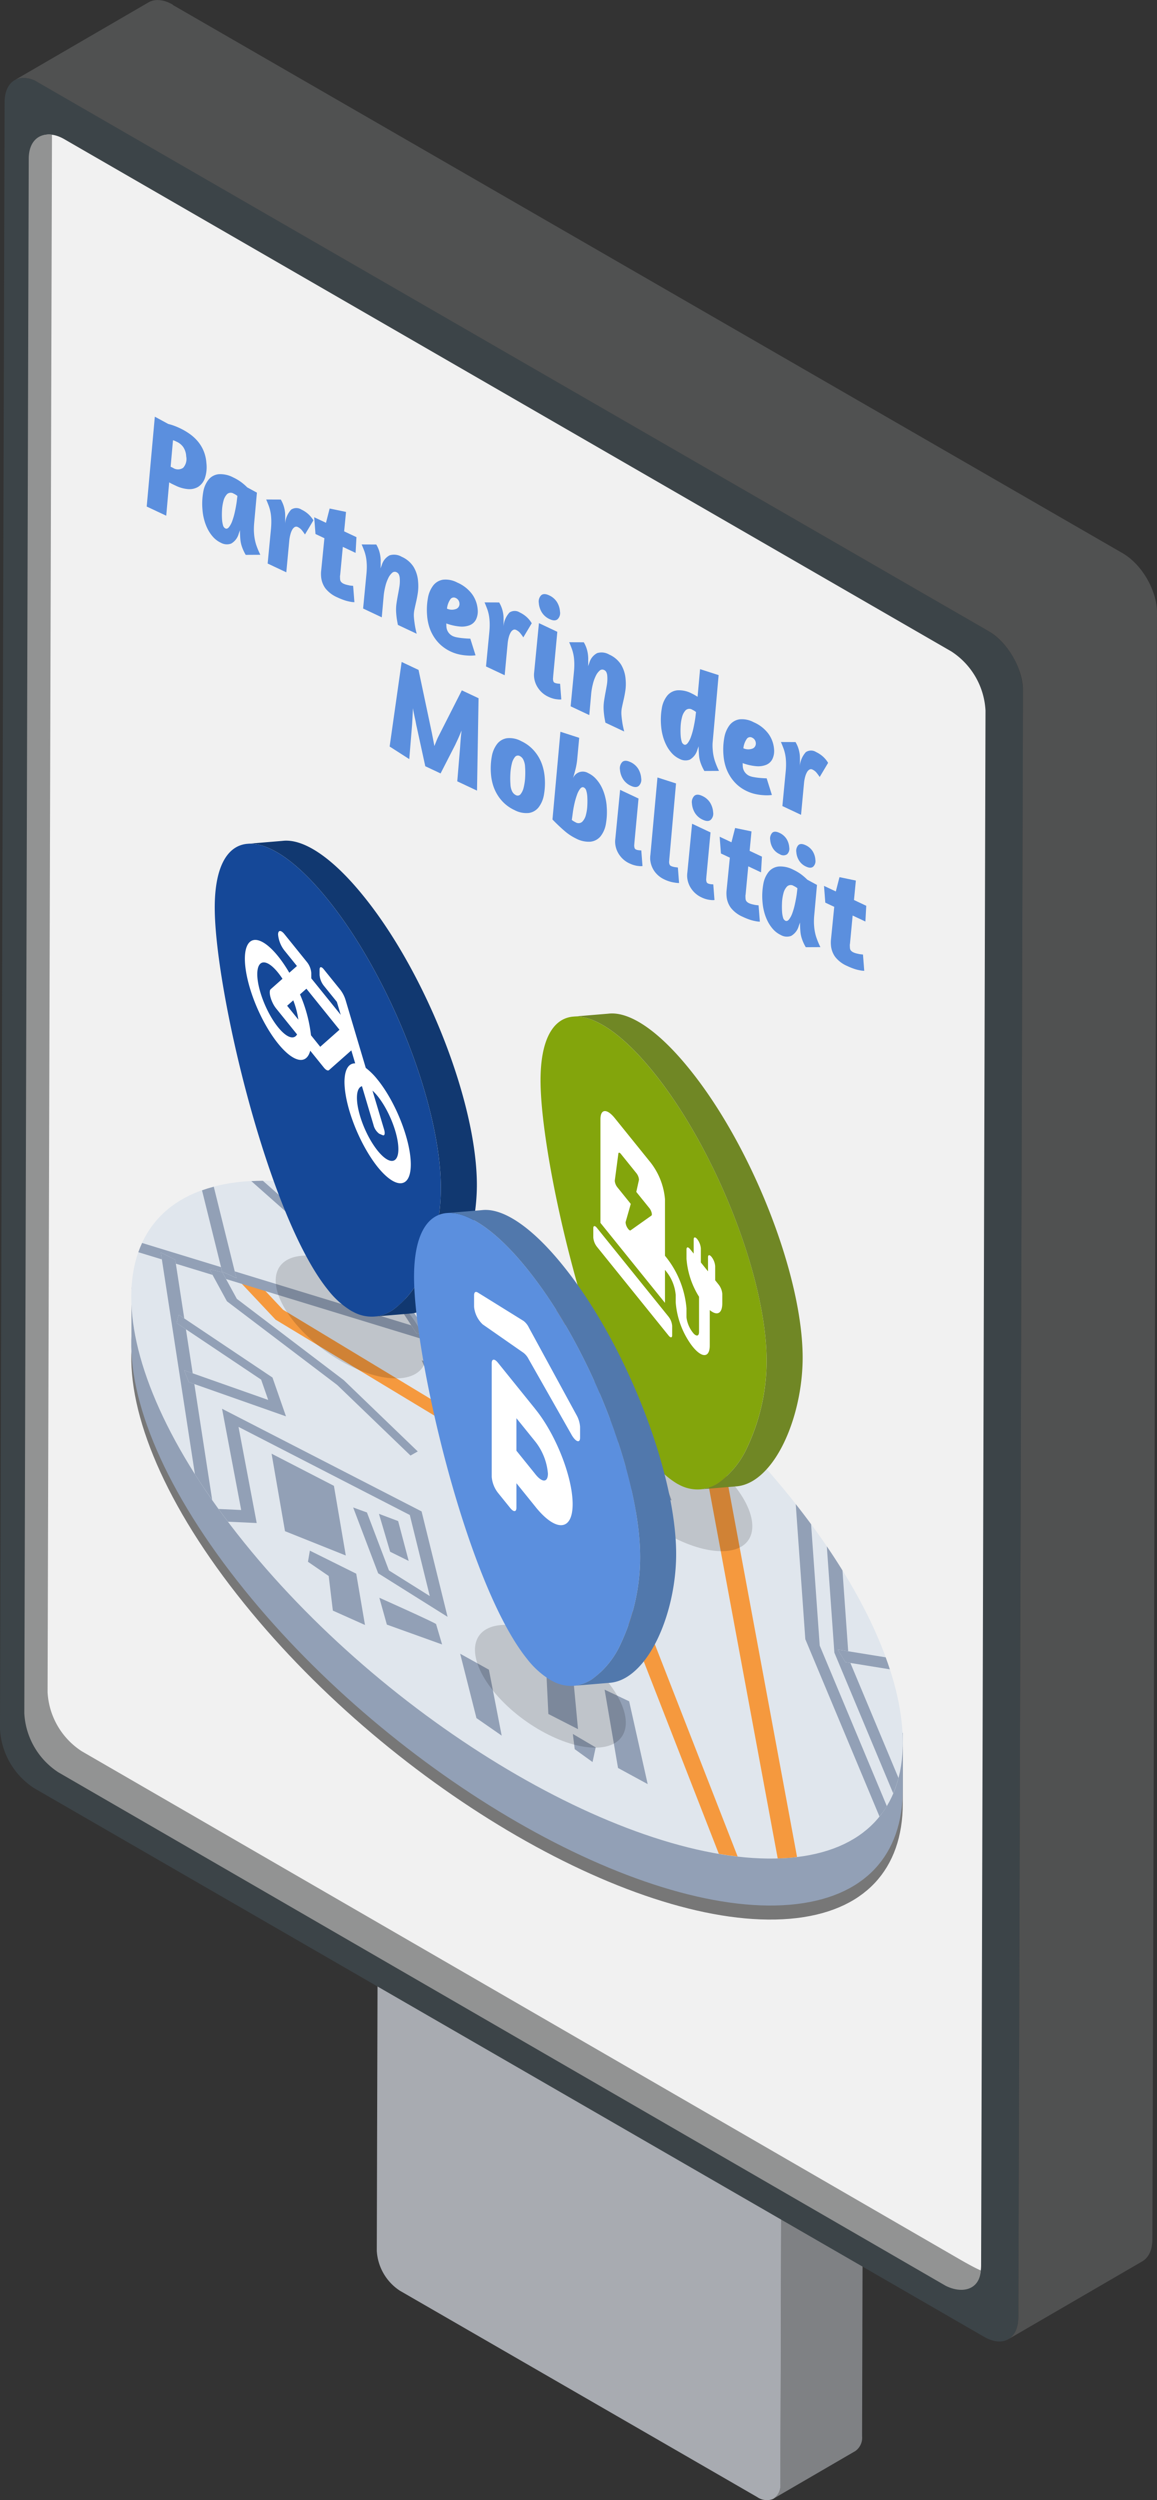 <svg id="illu_clp" xmlns="http://www.w3.org/2000/svg" xmlns:xlink="http://www.w3.org/1999/xlink" width="206.86" height="446.855" viewBox="0 0 206.86 446.855">
  <rect x="0" y="0" width="206.86" height="446.855" fill="#333333" stroke="none"/>
  <defs>
    <clipPath id="clip-path">
      <rect id="Rechteck_3247" data-name="Rechteck 3247" width="206.86" height="446.855" fill="none"/>
    </clipPath>
    <clipPath id="clip-path-3">
      <rect id="Rechteck_3240" data-name="Rechteck 3240" width="88.897" height="103.375" fill="none"/>
    </clipPath>
    <clipPath id="clip-path-4">
      <rect id="Rechteck_3241" data-name="Rechteck 3241" width="23.956" height="9.024" fill="none"/>
    </clipPath>
    <clipPath id="clip-path-5">
      <rect id="Rechteck_3242" data-name="Rechteck 3242" width="18.904" height="83.283" fill="none"/>
    </clipPath>
    <clipPath id="clip-path-6">
      <rect id="Rechteck_3243" data-name="Rechteck 3243" width="26.971" height="21.949" fill="none"/>
    </clipPath>
    <clipPath id="clip-path-7">
      <rect id="Rechteck_3244" data-name="Rechteck 3244" width="26.971" height="21.948" fill="none"/>
    </clipPath>
  </defs>
  <g id="Gruppe_9686" data-name="Gruppe 9686" clip-path="url(#clip-path)">
    <g id="Gruppe_9685" data-name="Gruppe 9685">
      <g id="Gruppe_9684" data-name="Gruppe 9684" clip-path="url(#clip-path)">
        <path id="Pfad_30295" data-name="Pfad 30295" d="M33.53,154.012l.033.016a2.8,2.8,0,0,1,3.1.184q5.2,3,10.408,6.01,25.859,14.921,51.709,29.853c.579.334,1.165.67,1.745,1.005a9.138,9.138,0,0,1,4.138,7.173c0,.647,0,1.3-.008,1.945q-.114,39.763-.225,79.525c-.008,4.04-.027,8.088-.035,12.128a2.958,2.958,0,0,1-1.147,2.615l14.381-8.365a.622.622,0,0,0,.16-.092,2.9,2.9,0,0,0,1.214-2.658q.126-46.788.268-93.6a9.116,9.116,0,0,0-4.14-7.165Q83.2,164.147,51.273,145.715a2.906,2.906,0,0,0-2.967-.276l-.016-.008Z" transform="translate(35.128 152.063)" fill="#7f8184"/>
        <path id="Pfad_30296" data-name="Pfad 30296" d="M67.472,218.13v.008l.025-.016-.025.008" transform="translate(70.687 228.516)" fill="#77797c"/>
        <path id="Pfad_30297" data-name="Pfad 30297" d="M32.9,245.842a9.141,9.141,0,0,0,4.14,7.167q31.931,18.429,63.862,36.866a3.023,3.023,0,0,0,2.8.369v-.008l.025-.008a.043.043,0,0,0,.033-.016.115.115,0,0,0,.059-.035.293.293,0,0,0,.1-.057,2.953,2.953,0,0,0,1.149-2.615q.012-6.06.033-12.128.114-39.763.227-79.525c.008-.645.008-1.3.008-1.945a9.14,9.14,0,0,0-4.14-7.173c-.577-.336-1.165-.672-1.743-1.005q-25.862-14.921-51.711-29.853l-10.408-6.01a2.8,2.8,0,0,0-3.1-.184,3.033,3.033,0,0,0-1.065,2.566q-.138,46.788-.268,93.6" transform="translate(34.464 156.409)" fill="#a8abb1"/>
        <path id="Pfad_30298" data-name="Pfad 30298" d="M6.958,7.639C3.579,5.688.835,7.256.825,11.135L0,301.91a13.43,13.43,0,0,0,6.094,10.554l169.847,98.06c3.379,1.951,6.125.385,6.137-3.493l.823-290.773a13.434,13.434,0,0,0-6.1-10.558Z" transform="translate(0 7.124)" fill="#3c4448"/>
        <path id="Pfad_30299" data-name="Pfad 30299" d="M25.234.413a3.1,3.1,0,0,1,.4-.19c.045-.016.09-.031.135-.045a2.527,2.527,0,0,1,.3-.086c.053-.012.106-.025.16-.033.1-.018.209-.031.317-.041.053,0,.1-.01.158-.012.025,0,.047,0,.072,0,.074,0,.152.008.227.01s.158,0,.24.012c.1.01.2.031.309.047.082.014.162.027.246.045l.047.008c.162.037.326.086.491.141l.057.023c.143.051.289.1.434.168l.055.029a7.031,7.031,0,0,1,.7.354l-.045.027L199.429,98.9q.126.074.252.154c.074.045.143.1.215.143s.164.109.244.166c.119.084.238.174.354.266.074.059.149.115.223.176l.066.051c.041.035.082.076.123.113.186.162.371.33.551.506.068.068.135.135.2.2.2.2.393.416.582.637.023.027.045.049.068.076l.016.02c.082.1.16.2.24.3s.178.221.264.338.149.213.223.319.166.233.246.352.139.225.209.336.152.242.223.364.127.231.19.348.129.227.188.342l.012.029c.154.3.295.61.428.921.035.082.066.164.1.248.1.244.186.487.27.733.018.055.043.109.059.162s.025.084.037.127c.033.1.063.211.092.317.041.139.078.278.113.418.027.109.049.215.074.324.014.074.035.149.049.223s.023.143.035.213.029.164.041.246c.025.166.043.328.059.491.006.068.016.135.02.2l.006.066c.014.209.023.416.02.622L204.7,400.231c0,.188-.008.371-.02.547,0,.027-.006.049-.01.076-.008.1-.023.195-.035.291-.014.117-.029.231-.049.342-.018.094-.041.182-.061.27s-.031.154-.051.225c-.006.023-.016.041-.025.066a4.7,4.7,0,0,1-.233.633l-.02.037a3.816,3.816,0,0,1-.3.506c-.035.051-.074.1-.111.145a3.363,3.363,0,0,1-.287.324c-.041.041-.082.082-.125.121a2.94,2.94,0,0,1-.459.338l-23.96,13.924a3.08,3.08,0,0,0,.459-.338c.043-.039.084-.08.125-.121a3.634,3.634,0,0,0,.287-.324c.037-.047.076-.094.111-.145a3.593,3.593,0,0,0,.295-.506l.023-.037a4.7,4.7,0,0,0,.233-.633c.029-.094.053-.192.076-.291s.043-.178.061-.27c.02-.111.035-.227.049-.342.012-.1.027-.193.035-.293.018-.2.031-.405.031-.622l.825-290.773c0-.227-.01-.457-.029-.688,0-.068-.014-.135-.02-.2-.016-.164-.035-.326-.059-.491-.012-.082-.027-.164-.041-.246-.025-.145-.053-.291-.084-.438-.025-.106-.047-.213-.074-.321-.035-.139-.072-.278-.113-.418q-.043-.16-.092-.319c-.029-.1-.063-.19-.1-.287-.082-.246-.174-.491-.272-.735-.033-.082-.063-.164-.1-.246-.131-.311-.272-.618-.428-.921-.063-.125-.133-.246-.2-.369s-.125-.235-.192-.35-.147-.244-.223-.364-.137-.225-.209-.336-.162-.235-.246-.352-.147-.215-.223-.321-.176-.225-.264-.336-.158-.2-.24-.3c-.027-.033-.055-.063-.084-.1-.188-.221-.383-.434-.582-.639l-.2-.2c-.18-.176-.364-.344-.551-.506-.063-.055-.125-.113-.188-.164s-.149-.119-.223-.176c-.117-.092-.235-.182-.354-.266-.08-.057-.162-.111-.244-.166-.156-.1-.309-.2-.467-.3L4.925,14.408c-.166-.074-.33-.141-.491-.2l-.055-.023a5.338,5.338,0,0,0-.539-.149c-.086-.02-.166-.031-.248-.045-.1-.016-.209-.037-.309-.047-.082-.008-.16-.008-.24-.012-.1,0-.2-.008-.3-.006-.053,0-.1.008-.158.012-.106.008-.213.023-.317.041-.053.008-.106.02-.16.031-.1.025-.2.055-.3.088-.045.014-.09.029-.135.045a3.1,3.1,0,0,0-.4.19Z" transform="translate(1.335 0.001)" fill="#505151"/>
        <path id="Pfad_30300" data-name="Pfad 30300" d="M9.166,12.582c-3.379-1.951-6.127-.385-6.137,3.5L2.241,293.917a13.432,13.432,0,0,0,6.1,10.558L166.93,396.037c3.379,1.951,6.125.387,6.135-3.5l.786-277.838a13.427,13.427,0,0,0-6.092-10.56Z" transform="translate(2.348 12.302)" fill="#f1f1f1"/>
        <path id="Pfad_30301" data-name="Pfad 30301" d="M2.912,16.074C2.921,12.98,4.7,11.461,7.067,11.78c-.01.156,0,.35,0,.514L6.281,290.132a13.425,13.425,0,0,0,6.1,10.558l156.75,90.682c.686.4,2.942,1.693,4,2.117-.227,3.53-3.4,4.214-6.311,2.727L8.222,304.47a13.432,13.432,0,0,1-6.1-10.558Z" transform="translate(2.225 12.298)" fill="#929393"/>
        <path id="Pfad_30302" data-name="Pfad 30302" d="M149.4,193.217V203.3c0,11.686-6.733,19.473-20.2,20.618C102.277,226.2,58.6,200.979,31.668,167.6c-14.141-17.52-20.861-33.815-20.155-45.663v-8.336Z" transform="translate(12.009 119.02)" fill="#777"/>
        <path id="Pfad_30303" data-name="Pfad 30303" d="M149.4,191.991v10.085c0,11.686-6.733,19.473-20.2,20.618-26.931,2.277-70.609-22.94-97.54-56.315-14.141-17.522-20.861-33.815-20.155-45.663V112.38Z" transform="translate(12.009 117.735)" fill="#92a0b6"/>
        <path id="Pfad_30304" data-name="Pfad 30304" d="M129.2,224.069c-26.935,2.275-70.6-22.938-97.538-56.315s-26.937-62.281,0-64.556,70.6,22.938,97.538,56.315,26.937,62.281,0,64.556" transform="translate(12.01 107.966)" fill="#e0e6ed"/>
        <g id="Gruppe_9668" data-name="Gruppe 9668" transform="translate(42.986 228.436)" style="isolation: isolate">
          <g id="Gruppe_9667" data-name="Gruppe 9667">
            <g id="Gruppe_9666" data-name="Gruppe 9666" clip-path="url(#clip-path-3)">
              <path id="Pfad_30305" data-name="Pfad 30305" d="M20.993,112.309l.266.283,6.016,6.393L56.8,136.816,90.687,173.87l15.839,40.587q1.708.289,3.364.479l-15.884-40.7L58.2,135.088l-29.582-17.87-3.139-3.334-2.187-2.324Z" transform="translate(-20.992 -111.56)" fill="#f5993e"/>
            </g>
          </g>
        </g>
        <g id="Gruppe_9671" data-name="Gruppe 9671" transform="translate(80.787 231.968)" style="isolation: isolate">
          <g id="Gruppe_9670" data-name="Gruppe 9670">
            <g id="Gruppe_9669" data-name="Gruppe 9669" clip-path="url(#clip-path-4)">
              <path id="Pfad_30306" data-name="Pfad 30306" d="M55.7,121.463l7.714-6.354c-.885-.616-1.771-1.229-2.66-1.824l-7.206,5.934-14.09,1.19,6.219,1.9Z" transform="translate(-39.453 -113.285)" fill="#f5993e"/>
            </g>
          </g>
        </g>
        <path id="Pfad_30307" data-name="Pfad 30307" d="M74.351,127.33l-6.219-1.9-4.81-1.47.594.911-2.134-.258-.915-1.4-31.556-9.651.3,1.2-2.547-1.149-.2-.8L12.75,108.492c-.246.534-.473,1.083-.672,1.65l4.21,1.286-.192-1.241,2.578,1.3.109.706,6.567,2.007-.551-1.005,2.3.524.665,1.218,2.84.87,4.218,1.29,77.147,23.593-.364-1.968Z" transform="translate(12.654 113.662)" fill="#92a0b6"/>
        <g id="Gruppe_9674" data-name="Gruppe 9674" transform="translate(123.601 248.865)" style="isolation: isolate">
          <g id="Gruppe_9673" data-name="Gruppe 9673">
            <g id="Gruppe_9672" data-name="Gruppe 9672" clip-path="url(#clip-path-5)">
              <path id="Pfad_30308" data-name="Pfad 30308" d="M60.362,121.537l.653,3.52.364,1.966,14.43,77.8c.731-.023,1.458-.053,2.166-.113.444-.039.86-.1,1.29-.154L64.609,125.534q-2.089-2.033-4.247-4" transform="translate(-60.363 -121.536)" fill="#f5993e"/>
            </g>
          </g>
        </g>
        <path id="Pfad_30309" data-name="Pfad 30309" d="M53.581,130.556l-.592-.911-4.984-7.65L33.205,111.2l-9.192-8.137c-.7,0-1.388.025-2.07.061l10.292,9.11,14.211,10.382,4.089,6.278.915,1.4Z" transform="translate(22.989 107.975)" fill="#92a0b6"/>
        <path id="Pfad_30310" data-name="Pfad 30310" d="M18.291,110.788l.549,1.007,2.572,4.714,19.727,14.968,13.089,12.6,1.3-.731L42.3,130.605,23.183,116.073l-1.933-3.54-.665-1.22Z" transform="translate(19.162 116.067)" fill="#92a0b6"/>
        <path id="Pfad_30311" data-name="Pfad 30311" d="M14.041,109.321l.19,1.241,5.907,38.381c.96,1.519,2,3.057,3.086,4.605l-3.188-20.712-.987-.348-.833-2.107,1.526.539-1.212-7.877-1.652-1.106.358-1.493,1,.668-1.507-9.786-.109-.708Z" transform="translate(14.71 114.53)" fill="#92a0b6"/>
        <path id="Pfad_30312" data-name="Pfad 30312" d="M15.426,116.246l1.652,1.106,13.453,9.008,1.261,3.626-13.5-4.759-1.526-.536L17.6,126.8l.987.348,16.383,5.772-2.412-6.935L16.781,115.42l-1-.668Z" transform="translate(16.161 120.221)" fill="#92a0b6"/>
        <path id="Pfad_30313" data-name="Pfad 30313" d="M23.131,141.056l-4.05-.184c.547.756,1.114,1.517,1.689,2.279l5.136.233L22.654,126.2l30.625,15.751,3.573,14.489-7.3-4.579L45.617,141.5l-2.467-.9,4.468,11.764,12.415,7.789L55.386,141.31,19.712,122.963Z" transform="translate(19.99 128.822)" fill="#92a0b6"/>
        <path id="Pfad_30314" data-name="Pfad 30314" d="M49.7,139.327l-2.793-7.5-5.944-2.115,1.882,6.555Z" transform="translate(42.912 135.896)" fill="#92a0b6"/>
        <path id="Pfad_30315" data-name="Pfad 30315" d="M48.076,137.254l.792,11.856,8.717,3.786L55.1,141.043Z" transform="translate(50.367 143.795)" fill="#92a0b6"/>
        <path id="Pfad_30316" data-name="Pfad 30316" d="M60.494,164.366l-3.313-14.8-4.39-2.085,2.4,14Z" transform="translate(55.306 154.504)" fill="#92a0b6"/>
        <path id="Pfad_30317" data-name="Pfad 30317" d="M52.56,147.868l-4.888-2.547.426,8.772,5.3,2.709Z" transform="translate(49.944 152.245)" fill="#92a0b6"/>
        <path id="Pfad_30318" data-name="Pfad 30318" d="M40.18,144.344l2.912,11.506,4.509,3.129L45.319,147.2Z" transform="translate(42.094 151.222)" fill="#92a0b6"/>
        <path id="Pfad_30319" data-name="Pfad 30319" d="M44.34,147.806l-1.075-3.643c-.33-.324-10.142-4.706-10.142-4.706l1.343,4.8Z" transform="translate(34.701 146.104)" fill="#92a0b6"/>
        <path id="Pfad_30320" data-name="Pfad 30320" d="M23.713,126.884l2.4,13.852,10.867,4.343-2.121-12.45Z" transform="translate(24.843 132.93)" fill="#92a0b6"/>
        <path id="Pfad_30321" data-name="Pfad 30321" d="M30.6,139.88l.741,6.184,5.744,2.568-1.564-9.167-8.291-4.118-.338,1.99Z" transform="translate(28.17 141.796)" fill="#92a0b6"/>
        <path id="Pfad_30322" data-name="Pfad 30322" d="M36.52,133.428l-3.432-1.294,2,6.776,3.317,1.638Z" transform="translate(34.665 138.431)" fill="#92a0b6"/>
        <path id="Pfad_30323" data-name="Pfad 30323" d="M50.019,151.348l.334,2.719,3.184,2.3.565-2.619Z" transform="translate(52.403 158.56)" fill="#92a0b6"/>
        <path id="Pfad_30324" data-name="Pfad 30324" d="M71.193,155.43l13.257,31.685a16.657,16.657,0,0,0,1.317-1.853l-12-28.692-1.54-21.687q-1.321-1.791-2.746-3.6Z" transform="translate(72.79 137.54)" fill="#92a0b6"/>
        <path id="Pfad_30325" data-name="Pfad 30325" d="M72.194,134.971l1.349,19,10.519,25.147a19.73,19.73,0,0,0,.944-2.748l-8.6-20.56-.889-.143-1.378-2.25,1.876.305-1.024-14.446c-.88-1.421-1.808-2.856-2.8-4.308" transform="translate(75.634 141.403)" fill="#92a0b6"/>
        <path id="Pfad_30326" data-name="Pfad 30326" d="M74.522,146.229l.889.143,7.052,1.141c-.231-.708-.473-1.421-.737-2.144l-6.706-1.085-1.876-.3Z" transform="translate(76.629 150.842)" fill="#92a0b6"/>
        <path id="Pfad_30327" data-name="Pfad 30327" d="M23.784,119.9l-.3-1.2L19.74,103.581q-1.093.289-2.1.649l3.4,13.723.2.8Z" transform="translate(18.48 108.517)" fill="#92a0b6"/>
        <path id="Pfad_30328" data-name="Pfad 30328" d="M63.442,130.463l-1.306-3.534-11.272-3.874,2,4.572Z" transform="translate(53.287 128.919)" fill="#92a0b6"/>
        <path id="Pfad_30329" data-name="Pfad 30329" d="M56.421,128.3l-1.306-3.534-11.272-3.874,2,4.572Z" transform="translate(45.932 126.656)" fill="#92a0b6"/>
        <path id="Pfad_30330" data-name="Pfad 30330" d="M65.074,134.75l-1.306-3.534L52.5,127.342l2,4.572Z" transform="translate(54.997 133.41)" fill="#92a0b6"/>
        <path id="Pfad_30331" data-name="Pfad 30331" d="M58.054,132.59l-1.306-3.534-11.272-3.874,2,4.572Z" transform="translate(47.642 131.147)" fill="#92a0b6"/>
        <path id="Pfad_30332" data-name="Pfad 30332" d="M36.822,118.734l2,4.572L49.4,126.143l-1.306-3.534Z" transform="translate(38.577 124.392)" fill="#92a0b6"/>
        <g id="Gruppe_9677" data-name="Gruppe 9677" transform="translate(49.29 224.408)" opacity="0.15">
          <g id="Gruppe_9676" data-name="Gruppe 9676">
            <g id="Gruppe_9675" data-name="Gruppe 9675" clip-path="url(#clip-path-6)">
              <path id="Pfad_30333" data-name="Pfad 30333" d="M46.386,131.507c-5.629.475-14.147-4.036-19.023-10.079s-4.263-11.326,1.366-11.8,14.147,4.036,19.023,10.079,4.263,11.326-1.366,11.8" transform="translate(-24.071 -109.593)"/>
            </g>
          </g>
        </g>
        <path id="Pfad_30334" data-name="Pfad 30334" d="M59.177,135.141a36.428,36.428,0,0,1-3.454,15.476,15.7,15.7,0,0,1-5.213,6.411,7.084,7.084,0,0,1-3.065,1.118,6.892,6.892,0,0,1-3.9-.807c-.145-.074-.291-.149-.434-.231a15.417,15.417,0,0,1-4.149-3.755C28.231,140.049,18.75,99.659,18.75,85.039c.006-7.071,2.121-10.873,5.578-11.346l.029-.008.5-.043a8,8,0,0,1,3.332.694c3.121,1.288,6.81,4.378,10.767,9.288,11.147,13.779,20.2,36.841,20.219,51.517" transform="translate(19.643 77.147)" fill="#154898"/>
        <path id="Pfad_30335" data-name="Pfad 30335" d="M45.148,107.88A11.868,11.868,0,0,0,43,105.73l-3.6-12.093a5.759,5.759,0,0,0-.948-1.865l-2.969-3.678c-.41-.508-.741-.483-.741.055v.975a3.58,3.58,0,0,0,.741,1.894l2.351,2.912.69,2.32-5.267-6.528v-.975a3.58,3.58,0,0,0-.741-1.894l-4.056-5.027c-.627-.78-1.136-.747-1.138.072V81.9a5.415,5.415,0,0,0,1.112,2.818l2.261,2.8-1.366,1.206c-3.086-5.281-6.485-7.388-7.593-4.705s.493,9.137,3.581,14.418,6.485,7.386,7.593,4.7a3.643,3.643,0,0,0,.162-.485l2.412,2.99c.387.479.743.659.946.481l3.989-3.524.692,2.322c-1.227-.039-1.923,1.19-1.917,3.385.047,4.308,2.644,10.967,5.879,15.069,3.278,4.093,5.955,3.942,5.977-.338s-2.617-11.07-5.9-15.163ZM30.038,93.653a16.02,16.02,0,0,1,.913,3.458l-2.011-2.49Zm-2.723,4.8c-2.05-2.539-3.712-6.78-3.712-9.474s1.661-2.82,3.708-.281c.268.332.534.7.8,1.1L26,91.667c-.324.287-.162,1.388.362,2.461a5.251,5.251,0,0,0,.584.944l3.772,4.673c-.592,1.042-1.925.536-3.4-1.288m7.541,3.5L33.206,99.9a25.635,25.635,0,0,0-1.966-7.312l1.147-1.014L38.3,98.909Zm10.068,18.32c-2.046-2.682-3.614-6.925-3.5-9.475.045-1.018.358-1.652.891-1.808l2.06,6.917a2.789,2.789,0,0,0,1.022,1.581l.633.268c.348.147.455-.321.238-1.046L44.2,109.787c1.986,1.794,4.007,5.873,4.515,9.11s-.69,4.409-2.676,2.617A9.238,9.238,0,0,1,44.924,120.273Z" transform="translate(22.396 85.134)" fill="#fff"/>
        <path id="Pfad_30336" data-name="Pfad 30336" d="M42.271,83.34C36.64,76.347,31.541,73.055,27.882,73.4l-.274.027-4.568.381-1.306.109c.147-.006.295,0,.446,0,.063,0,.129.006.192.01a8.536,8.536,0,0,1,2.695.682c3.121,1.286,6.81,4.376,10.767,9.286,11.147,13.781,20.2,36.841,20.219,51.519A36.435,36.435,0,0,1,52.6,150.892a15.731,15.731,0,0,1-5.213,6.411,7.365,7.365,0,0,1-2.41,1.012l-.1.023c-.184.035-.371.063-.557.084l6.17-.516c2.168-.125,4.132-1.4,5.844-3.391,3.751-4.368,6.157-12.3,6.157-19.655-.025-14.678-9.071-37.738-20.219-51.519" transform="translate(22.769 76.872)" fill="#113870"/>
        <g id="Gruppe_9680" data-name="Gruppe 9680" transform="translate(107.536 255.291)" opacity="0.15">
          <g id="Gruppe_9679" data-name="Gruppe 9679">
            <g id="Gruppe_9678" data-name="Gruppe 9678" clip-path="url(#clip-path-7)">
              <path id="Pfad_30337" data-name="Pfad 30337" d="M74.831,146.589c-5.629.475-14.147-4.036-19.023-10.079s-4.263-11.326,1.366-11.8,14.147,4.036,19.023,10.079,4.263,11.326-1.366,11.8" transform="translate(-52.516 -124.675)"/>
            </g>
          </g>
        </g>
        <path id="Pfad_30338" data-name="Pfad 30338" d="M87.622,150.223A36.428,36.428,0,0,1,84.167,165.7a15.7,15.7,0,0,1-5.213,6.411,7.084,7.084,0,0,1-3.065,1.118,6.892,6.892,0,0,1-3.9-.807c-.145-.074-.291-.149-.434-.231a15.417,15.417,0,0,1-4.149-3.755c-10.728-13.3-20.208-53.694-20.208-68.314.006-7.071,2.121-10.873,5.578-11.346l.029-.008.5-.043a8,8,0,0,1,3.332.694c3.121,1.288,6.81,4.378,10.767,9.288,11.147,13.779,20.2,36.841,20.219,51.517" transform="translate(49.444 92.948)" fill="#83a50c"/>
        <path id="Pfad_30339" data-name="Pfad 30339" d="M70.715,98.422c-5.631-6.993-10.73-10.285-14.389-9.939l-.272.027-4.57.381-1.3.109c.145-.006.295,0,.444,0,.063,0,.129.006.195.01a8.539,8.539,0,0,1,2.693.682c3.123,1.286,6.81,4.376,10.767,9.286C75.424,112.76,84.473,135.82,84.5,150.5a36.434,36.434,0,0,1-3.452,15.476,15.764,15.764,0,0,1-5.213,6.411,7.375,7.375,0,0,1-2.412,1.012l-.1.023c-.184.035-.371.063-.557.084l6.17-.516c2.171-.125,4.134-1.4,5.846-3.391,3.751-4.368,6.155-12.3,6.155-19.655-.023-14.678-9.071-37.738-20.219-51.519" transform="translate(52.57 92.673)" fill="#708725"/>
        <path id="Pfad_30340" data-name="Pfad 30340" d="M65.263,133.734,52.445,117.852c-.354-.44-.641-.418-.641.047v1.685a3.1,3.1,0,0,0,.641,1.636L65.263,137.1c.354.44.641.418.641-.047V135.37a3.1,3.1,0,0,0-.641-1.636m8.33-6.518v-2.527a3.1,3.1,0,0,0-.639-1.636c-.354-.44-.641-.418-.641.047v2.527l-1.282-1.589v-2.527a3.106,3.106,0,0,0-.641-1.636c-.354-.438-.641-.416-.641.049v2.527l-.641-.794c-.354-.44-.641-.418-.641.047v1.685a14.9,14.9,0,0,0,2.242,6.776V136.4c.012.756-.379.915-.932.381a5.511,5.511,0,0,1-1.3-2.811,2.4,2.4,0,0,1-.014-.262v-1.474a17.005,17.005,0,0,0-3.526-9l-.319-.4V112.729a12.379,12.379,0,0,0-2.564-6.546l-6.409-7.941c-1.415-1.755-2.564-1.669-2.564.192v18.527l11.536,14.295v-5.9l.319.4a7.732,7.732,0,0,1,1.6,4.091v1.294a14.931,14.931,0,0,0,2.74,7.556c1.675,2.293,3.166,2.535,3.334.541.01-.117.014-.242.014-.373v-6.319c1.331,1.1,2.24.612,2.242-1.218v-1.683a3.1,3.1,0,0,0-.641-1.638ZM62.222,115.636,58.469,118.3c-.094.059-.252-.031-.416-.24a2.158,2.158,0,0,1-.473-1.114.61.61,0,0,1,0-.139l.923-3.235-2.377-2.947a2.2,2.2,0,0,1-.481-1.126.754.754,0,0,1,0-.1l.641-4.839c.049-.233.252-.182.481.117l2.723,3.377a2.142,2.142,0,0,1,.473,1.108.588.588,0,0,1-.008.164l-.465,2.1,2.308,2.859a2.081,2.081,0,0,1,.471,1.071.374.374,0,0,1-.051.278" transform="translate(54.273 101.601)" fill="#fff"/>
        <g id="Gruppe_9683" data-name="Gruppe 9683" transform="translate(84.918 290.404)" opacity="0.15">
          <g id="Gruppe_9682" data-name="Gruppe 9682">
            <g id="Gruppe_9681" data-name="Gruppe 9681" clip-path="url(#clip-path-7)">
              <path id="Pfad_30341" data-name="Pfad 30341" d="M63.785,163.737c-5.629.475-14.147-4.036-19.023-10.079s-4.263-11.326,1.366-11.8,14.147,4.036,19.023,10.079,4.263,11.326-1.366,11.8" transform="translate(-41.471 -141.823)"/>
            </g>
          </g>
        </g>
        <path id="Pfad_30342" data-name="Pfad 30342" d="M76.577,167.37a36.428,36.428,0,0,1-3.454,15.476,15.7,15.7,0,0,1-5.213,6.411,7.084,7.084,0,0,1-3.065,1.118,6.892,6.892,0,0,1-3.9-.807c-.145-.074-.291-.149-.434-.231a15.417,15.417,0,0,1-4.149-3.755c-10.728-13.3-20.208-53.691-20.208-68.314.006-7.071,2.121-10.873,5.578-11.346l.029-.008.5-.043a8,8,0,0,1,3.332.694c3.121,1.288,6.81,4.378,10.767,9.288,11.147,13.779,20.2,36.841,20.219,51.517" transform="translate(37.873 110.912)" fill="#5b8fde"/>
        <path id="Pfad_30343" data-name="Pfad 30343" d="M50.673,127.438l-6.632-8.219c-.61-.754-1.1-.717-1.106.082v20.337a5.354,5.354,0,0,0,1.106,2.824l2.211,2.738c.61.756,1.1.719,1.1-.082V140.76l3.317,4.11c.068.084.135.166.2.252,3.663,4.464,6.587,4.126,6.532-.758s-3.071-12.462-6.735-16.926m0,11.62-3.317-4.11v-5.811l3.434,4.255a10.658,10.658,0,0,1,2.2,5.649c-.008,1.6-1,1.657-2.226.135-.031-.039-.061-.078-.092-.119" transform="translate(44.981 124.332)" fill="#fff"/>
        <path id="Pfad_30344" data-name="Pfad 30344" d="M42.033,112.86l8.2,5.088a3.221,3.221,0,0,1,.936,1.153l8.522,15.646a5.031,5.031,0,0,1,.655,2.138v1.935c0,.811-.5.848-1.116.084a4.508,4.508,0,0,1-.412-.614l-7.7-13.564a3.278,3.278,0,0,0-.837-1.038l-7.347-5.119a4.959,4.959,0,0,1-1.456-2.6,3.072,3.072,0,0,1-.084-.661v-1.91c0-.567.248-.776.639-.534" transform="translate(43.367 118.134)" fill="#fff"/>
        <path id="Pfad_30345" data-name="Pfad 30345" d="M59.671,115.57c-5.631-6.993-10.73-10.285-14.389-9.939l-.274.027-4.568.381-1.306.109c.147-.006.295,0,.446,0,.063,0,.129.006.192.01a8.537,8.537,0,0,1,2.695.682c3.121,1.286,6.81,4.376,10.767,9.286,11.147,13.781,20.2,36.841,20.219,51.519A36.435,36.435,0,0,1,70,183.122a15.731,15.731,0,0,1-5.213,6.411,7.365,7.365,0,0,1-2.41,1.012l-.1.023c-.184.035-.371.063-.557.084l6.17-.516c2.168-.125,4.132-1.4,5.844-3.391,3.751-4.368,6.157-12.3,6.157-19.655-.025-14.678-9.071-37.738-20.219-51.519" transform="translate(40.998 110.638)" fill="#5178ac"/>
        <path id="Pfad_30346" data-name="Pfad 30346" d="M14.264,36.37l2.4,1.3a9.69,9.69,0,0,1,.946.285,11.968,11.968,0,0,1,1.124.467,11.524,11.524,0,0,1,1.771,1.034,7.744,7.744,0,0,1,1.46,1.347A6.535,6.535,0,0,1,23,42.527a6.881,6.881,0,0,1,.483,2.119,6.164,6.164,0,0,1-.291,2.773,3.018,3.018,0,0,1-1.21,1.509,3.07,3.07,0,0,1-1.831.383A6.159,6.159,0,0,1,18,48.7l-.582-.274a5.535,5.535,0,0,1-.586-.324l-.53,5.969-3.491-1.642Zm3.956,4.5c-.129-.059-.252-.119-.367-.172a1.305,1.305,0,0,0-.342-.111l-.422,4.726.41.195a1.613,1.613,0,0,0,1.835-.008,2.34,2.34,0,0,0,.539-2.035,3.275,3.275,0,0,0-.52-1.652,2.906,2.906,0,0,0-1.132-.942" transform="translate(13.418 38.103)" fill="#5b8fde"/>
        <path id="Pfad_30347" data-name="Pfad 30347" d="M21,53.658a4.372,4.372,0,0,1-1.411-1.05,6.488,6.488,0,0,1-.983-1.458,8.441,8.441,0,0,1-.614-1.659,9.146,9.146,0,0,1-.285-1.665,12.112,12.112,0,0,1,.131-3.258,4.769,4.769,0,0,1,.969-2.22A2.673,2.673,0,0,1,20.6,41.4a4.894,4.894,0,0,1,2.6.579,8.406,8.406,0,0,1,1.292.745,9.3,9.3,0,0,1,1.208,1.03l1.734.94-.471,5.2c-.037.381-.061.745-.07,1.1s0,.684.027.993a8.772,8.772,0,0,0,.356,1.949,14.171,14.171,0,0,0,.768,1.865l-2.613.016a8.017,8.017,0,0,1-.631-1.331,5.551,5.551,0,0,1-.334-1.515c-.016-.207-.031-.436-.045-.692s-.018-.547-.014-.878L24.19,52a2.9,2.9,0,0,1-1.364,1.8A2.19,2.19,0,0,1,21,53.658m.8-2.562c.215.1.428.02.643-.244a3.975,3.975,0,0,0,.59-1.116,12.547,12.547,0,0,0,.463-1.634c.135-.61.24-1.2.321-1.753l.127-1.063a2.972,2.972,0,0,0-.653-.407.973.973,0,0,0-1.188.076,2.713,2.713,0,0,0-.653,1.224,7.921,7.921,0,0,0-.26,1.743,13.453,13.453,0,0,0,.012,1.624,4.91,4.91,0,0,0,.17.977.845.845,0,0,0,.428.573" transform="translate(18.501 43.354)" fill="#5b8fde"/>
        <path id="Pfad_30348" data-name="Pfad 30348" d="M30.175,49.85c-.172-.262-.36-.516-.557-.76a2.072,2.072,0,0,0-.727-.567.556.556,0,0,0-.549,0A1.232,1.232,0,0,0,27.9,49a3.313,3.313,0,0,0-.321.807,6.846,6.846,0,0,0-.195.991l-.545,5.815-3.336-1.571.586-6.094c.039-.4.061-.772.068-1.126s0-.684-.025-.993a7.43,7.43,0,0,0-.418-2.064q-.326-.851-.475-1.169l2.615.012a5.47,5.47,0,0,1,.526,1.181,5.738,5.738,0,0,1,.242,1.245c.014.19.02.418.02.682s-.006.661-.02,1.186A4.212,4.212,0,0,1,27.7,45.411a1.668,1.668,0,0,1,1.841-.014,5.084,5.084,0,0,1,1.171.762,4.845,4.845,0,0,1,.971,1.167Z" transform="translate(24.35 45.677)" fill="#5b8fde"/>
        <path id="Pfad_30349" data-name="Pfad 30349" d="M27.434,45.946l2.109.993.651-2.553,2.93.608-.334,3.475,2.2,1.034-.156,2.813-2.281-1.075-.477,5.05a1.094,1.094,0,0,0-.025.362c0,.17.01.3.018.383a.823.823,0,0,0,.16.446,1.277,1.277,0,0,0,.5.362,2.692,2.692,0,0,0,.479.166c.192.049.379.088.561.127.207.031.418.055.627.07l.227,2.92a4.271,4.271,0,0,1-.86-.106,7.252,7.252,0,0,1-.975-.26,11.9,11.9,0,0,1-1.2-.489,5.485,5.485,0,0,1-2.156-1.626,4.093,4.093,0,0,1-.766-2.142c-.012-.137-.016-.293-.018-.469a4.04,4.04,0,0,1,.027-.471l.584-5.873-1.593-.749Z" transform="translate(28.741 46.501)" fill="#5b8fde"/>
        <path id="Pfad_30350" data-name="Pfad 30350" d="M41.673,54.2a8.582,8.582,0,0,1-.045,1.943q-.129.86-.3,1.6t-.313,1.419a4.776,4.776,0,0,0-.09,1.4c.025.309.07.719.145,1.227a16.851,16.851,0,0,0,.35,1.693L38.061,61.9q-.166-.826-.223-1.261c-.037-.291-.061-.549-.078-.772a7.927,7.927,0,0,1,.039-1.734c.078-.536.164-1.061.262-1.571s.188-1.007.268-1.5a6.489,6.489,0,0,0,.059-1.54,1.889,1.889,0,0,0-.154-.633.849.849,0,0,0-.428-.412.684.684,0,0,0-.786.127,2.835,2.835,0,0,0-.692.956,6.851,6.851,0,0,0-.52,1.47,11.751,11.751,0,0,0-.289,1.644l-.342,3.87L31.84,58.97l.586-6.094c.041-.4.063-.77.072-1.124s0-.686-.027-1a7.369,7.369,0,0,0-.42-2.064q-.323-.848-.475-1.169l2.615.012a5.422,5.422,0,0,1,.528,1.181,5.882,5.882,0,0,1,.242,1.247c.008.1.014.2.02.283a2.545,2.545,0,0,1,0,.313c0,.123-.008.283,0,.483s-.006.455-.023.76l.223-.592a2.816,2.816,0,0,1,1.4-1.743,2.684,2.684,0,0,1,2.152.258,4.837,4.837,0,0,1,2.121,1.794,5.841,5.841,0,0,1,.817,2.676" transform="translate(33.081 49.789)" fill="#5b8fde"/>
        <path id="Pfad_30351" data-name="Pfad 30351" d="M37.321,57.1a11.908,11.908,0,0,1,.135-3.194,5.117,5.117,0,0,1,.954-2.263,2.779,2.779,0,0,1,1.757-1.028,4.414,4.414,0,0,1,2.539.512,6.494,6.494,0,0,1,2.67,2.1,5.351,5.351,0,0,1,.975,2.672,3.354,3.354,0,0,1-.287,1.808,2.148,2.148,0,0,1-1.122,1.038,3.908,3.908,0,0,1-1.824.235,9.243,9.243,0,0,1-2.375-.547c0,.07.008.158.008.264s.006.207.012.293a1.964,1.964,0,0,0,.375,1.071,2.043,2.043,0,0,0,.774.639,3.3,3.3,0,0,0,.815.235c.346.063.69.111,1.038.141.4.041.829.068,1.272.076l.936,2.977a6.784,6.784,0,0,1-1.448.041,9.286,9.286,0,0,1-1.435-.19,7.324,7.324,0,0,1-3.426-1.775A7.213,7.213,0,0,1,38.4,60.622a7.484,7.484,0,0,1-.76-1.761,8.852,8.852,0,0,1-.321-1.759m5.1-3.221a.731.731,0,0,0-.973.276,3.572,3.572,0,0,0-.579,1.632,2.113,2.113,0,0,0,1.714.02.955.955,0,0,0,.516-.938,1.122,1.122,0,0,0-.678-.991" transform="translate(39.05 52.992)" fill="#5b8fde"/>
        <path id="Pfad_30352" data-name="Pfad 30352" d="M49.242,58.83a9.27,9.27,0,0,0-.557-.76,2.085,2.085,0,0,0-.729-.567.561.561,0,0,0-.549,0,1.229,1.229,0,0,0-.438.475,3.232,3.232,0,0,0-.324.807,6.874,6.874,0,0,0-.192.993L45.909,65.6l-3.338-1.571.588-6.094q.058-.6.068-1.124c.006-.354,0-.686-.025-1a7.369,7.369,0,0,0-.42-2.062q-.323-.851-.475-1.169l2.617.012a5.544,5.544,0,0,1,.526,1.179,5.906,5.906,0,0,1,.242,1.247c.014.188.018.418.02.684s-.006.659-.02,1.184a4.205,4.205,0,0,1,1.073-2.494,1.668,1.668,0,0,1,1.841-.014,5.084,5.084,0,0,1,1.171.762,4.893,4.893,0,0,1,.971,1.167Z" transform="translate(44.323 55.085)" fill="#5b8fde"/>
        <path id="Pfad_30353" data-name="Pfad 30353" d="M49.214,70.215A4.449,4.449,0,0,1,47.4,68.7a4.2,4.2,0,0,1-.764-2.115,3.715,3.715,0,0,1,.023-.758l.854-8.78L50.8,58.6l-.737,7.888c-.014.211-.023.346-.031.407a.88.88,0,0,0,0,.223,1.349,1.349,0,0,0,.068.344.454.454,0,0,0,.248.254,1.618,1.618,0,0,0,.266.088c.106.023.2.041.293.051s.174.014.254.018a.521.521,0,0,1,.135.014l.215,2.789a2.475,2.475,0,0,1-.7-.01,3.991,3.991,0,0,1-.727-.129,4.839,4.839,0,0,1-.864-.321m.111-18.136a3.209,3.209,0,0,1,1.4,1.194,3.747,3.747,0,0,1,.547,1.714,1.516,1.516,0,0,1-.426,1.353c-.33.285-.8.283-1.421-.008a3.184,3.184,0,0,1-1.4-1.208,3.678,3.678,0,0,1-.541-1.673,1.593,1.593,0,0,1,.412-1.374q.482-.445,1.429,0" transform="translate(48.844 54.325)" fill="#5b8fde"/>
        <path id="Pfad_30354" data-name="Pfad 30354" d="M59.793,62.73a8.574,8.574,0,0,1-.045,1.943q-.129.86-.3,1.6t-.315,1.419a4.828,4.828,0,0,0-.088,1.4c.025.311.07.719.143,1.227s.195,1.071.352,1.693l-3.36-1.581c-.109-.549-.184-.969-.221-1.261s-.063-.547-.08-.77a7.945,7.945,0,0,1,.041-1.736c.078-.536.164-1.059.262-1.568s.188-1.009.268-1.5a6.493,6.493,0,0,0,.059-1.54,1.865,1.865,0,0,0-.154-.633.833.833,0,0,0-.428-.412.684.684,0,0,0-.786.127,2.855,2.855,0,0,0-.694.954,7.007,7.007,0,0,0-.518,1.47,11.458,11.458,0,0,0-.289,1.644l-.344,3.87L49.96,67.505l.586-6.1c.039-.4.063-.77.07-1.122s0-.686-.025-1a7.4,7.4,0,0,0-.42-2.064q-.323-.848-.475-1.167l2.615.012a5.45,5.45,0,0,1,.528,1.179,5.875,5.875,0,0,1,.24,1.247c.008.1.016.2.02.285a2.5,2.5,0,0,1,.006.313c-.006.121-.008.283,0,.483s-.006.455-.025.76l.225-.592A2.8,2.8,0,0,1,54.7,58a2.69,2.69,0,0,1,2.152.256,4.851,4.851,0,0,1,2.121,1.794,5.881,5.881,0,0,1,.817,2.676" transform="translate(52.064 58.73)" fill="#5b8fde"/>
        <path id="Pfad_30355" data-name="Pfad 30355" d="M66.97,71.411a5.857,5.857,0,0,0-.029.706c0,.233.014.457.031.661a8.652,8.652,0,0,0,.358,1.949,14.142,14.142,0,0,0,.766,1.865l-2.613.014a7.918,7.918,0,0,1-.631-1.329,5.568,5.568,0,0,1-.334-1.515c-.016-.207-.031-.436-.043-.692s-.02-.549-.016-.878l-.223.59a2.922,2.922,0,0,1-1.364,1.8,2.2,2.2,0,0,1-1.827-.139,4.307,4.307,0,0,1-1.409-1.048,6.4,6.4,0,0,1-.985-1.46,8.294,8.294,0,0,1-.614-1.657,9.326,9.326,0,0,1-.285-1.665,12.219,12.219,0,0,1,.129-3.26,4.813,4.813,0,0,1,.971-2.218,2.665,2.665,0,0,1,1.794-.946,4.89,4.89,0,0,1,2.6.577c.16.076.324.16.487.256s.344.2.534.326l.446-4.941,3.317,1.065Zm-5.127.471c.215.1.428.02.643-.244a3.961,3.961,0,0,0,.59-1.118,12.147,12.147,0,0,0,.463-1.634q.2-.915.321-1.751l.127-1.063a2.924,2.924,0,0,0-.653-.407.973.973,0,0,0-1.188.076,2.714,2.714,0,0,0-.653,1.222,7.941,7.941,0,0,0-.26,1.745,13.848,13.848,0,0,0,.014,1.624,4.9,4.9,0,0,0,.168.975.849.849,0,0,0,.428.575" transform="translate(60.453 61.189)" fill="#5b8fde"/>
        <path id="Pfad_30356" data-name="Pfad 30356" d="M63.2,69.29a11.893,11.893,0,0,1,.135-3.192,5.115,5.115,0,0,1,.954-2.265,2.779,2.779,0,0,1,1.757-1.028,4.4,4.4,0,0,1,2.539.514,6.461,6.461,0,0,1,2.67,2.1,5.337,5.337,0,0,1,.975,2.672A3.349,3.349,0,0,1,71.94,69.9a2.14,2.14,0,0,1-1.122,1.038,3.882,3.882,0,0,1-1.824.235,9.275,9.275,0,0,1-2.377-.547c0,.07.01.158.01.264s.006.207.012.295a1.957,1.957,0,0,0,.375,1.069,2.048,2.048,0,0,0,.774.641,3.374,3.374,0,0,0,.815.233c.346.063.69.111,1.038.141.4.041.829.068,1.272.078l.936,2.977a6.924,6.924,0,0,1-1.448.039,9.286,9.286,0,0,1-1.435-.19,7,7,0,0,1-1.564-.524A6.923,6.923,0,0,1,65.539,74.4a7.249,7.249,0,0,1-1.261-1.589,7.535,7.535,0,0,1-.76-1.763A8.851,8.851,0,0,1,63.2,69.29m5.1-3.219a.728.728,0,0,0-.973.274,3.572,3.572,0,0,0-.579,1.632A2.124,2.124,0,0,0,68.457,68a.958.958,0,0,0,.516-.938,1.122,1.122,0,0,0-.678-.991" transform="translate(66.159 65.761)" fill="#5b8fde"/>
        <path id="Pfad_30357" data-name="Pfad 30357" d="M75.119,71.018c-.172-.262-.36-.516-.557-.76a2.033,2.033,0,0,0-.729-.565.556.556,0,0,0-.549,0,1.247,1.247,0,0,0-.44.475,3.313,3.313,0,0,0-.321.807,6.631,6.631,0,0,0-.192.991l-.545,5.815-3.338-1.571.586-6.094c.041-.4.063-.772.07-1.126s0-.684-.025-.993a7.353,7.353,0,0,0-.42-2.064q-.323-.851-.475-1.169l2.615.012a5.379,5.379,0,0,1,.528,1.181,5.888,5.888,0,0,1,.242,1.245c.014.19.018.418.018.682s0,.661-.018,1.186a4.225,4.225,0,0,1,1.071-2.494,1.672,1.672,0,0,1,1.843-.014,5.128,5.128,0,0,1,1.171.762,4.893,4.893,0,0,1,.971,1.167Z" transform="translate(71.433 67.853)" fill="#5b8fde"/>
        <path id="Pfad_30358" data-name="Pfad 30358" d="M46.619,73c.016-.305.047-.747.094-1.323s.1-1.122.174-1.636c-.109.231-.213.473-.315.721s-.209.489-.309.715-.2.43-.285.612-.158.33-.2.438L43.126,77.7l-2.734-1.288-1.544-7.073c-.037-.149-.082-.352-.127-.606s-.1-.534-.17-.84-.131-.616-.2-.938-.127-.629-.176-.915c-.008.262-.016.534-.029.819s-.025.559-.039.825-.029.508-.039.719-.023.373-.027.485l-.512,6.254-3.51-2.252,2.148-15.112L39.186,59.2,41.6,70.614c.045.256.115.6.2,1.044s.162.823.213,1.145c.106-.248.225-.541.358-.876a8.472,8.472,0,0,1,.344-.784l4.212-8.293,2.99,1.409-.276,16.516-3.53-1.663Z" transform="translate(35.645 60.534)" fill="#5b8fde"/>
        <path id="Pfad_30359" data-name="Pfad 30359" d="M48.282,64.967a6.864,6.864,0,0,1,1.872,1.265,7.363,7.363,0,0,1,1.263,1.6,7.591,7.591,0,0,1,.749,1.771,9.036,9.036,0,0,1,.324,1.769,11.962,11.962,0,0,1-.135,3.209,5.052,5.052,0,0,1-.958,2.236,2.722,2.722,0,0,1-1.757,1A4.473,4.473,0,0,1,47.1,77.3a6.927,6.927,0,0,1-1.857-1.249,7.26,7.26,0,0,1-1.263-1.589,7.512,7.512,0,0,1-.76-1.765,9,9,0,0,1-.324-1.755,12,12,0,0,1,.137-3.2,5.1,5.1,0,0,1,.956-2.263,2.753,2.753,0,0,1,1.755-1.026,4.362,4.362,0,0,1,2.539.512m-.229,2.678a.678.678,0,0,0-.878.17,2.88,2.88,0,0,0-.559,1.2,9.65,9.65,0,0,0-.258,1.8,14.474,14.474,0,0,0,.018,1.937,3.021,3.021,0,0,0,.311,1.229,1.449,1.449,0,0,0,.641.639.66.66,0,0,0,.866-.176,3,3,0,0,0,.549-1.21A9.58,9.58,0,0,0,49,71.45a14.563,14.563,0,0,0-.014-1.9,3.194,3.194,0,0,0-.315-1.27,1.411,1.411,0,0,0-.62-.639" transform="translate(44.891 67.487)" fill="#5b8fde"/>
        <path id="Pfad_30360" data-name="Pfad 30360" d="M57.92,77.093a12.2,12.2,0,0,1-.133,3.26,4.818,4.818,0,0,1-.966,2.22,2.7,2.7,0,0,1-1.794.946,4.858,4.858,0,0,1-2.584-.569,9.376,9.376,0,0,1-2.068-1.372c-.686-.59-1.4-1.265-2.136-2.027L49.66,63.871l3.36,1.085-.364,3.884a12.292,12.292,0,0,1-.276,1.624c-.131.545-.293,1.12-.479,1.728a1.883,1.883,0,0,1,2.727-.93,4.371,4.371,0,0,1,1.4,1.044,6.532,6.532,0,0,1,1,1.464,8.314,8.314,0,0,1,.614,1.671,9.594,9.594,0,0,1,.285,1.65m-4.091-3.27c-.213-.1-.426-.027-.637.223a3.826,3.826,0,0,0-.577,1.1,13.164,13.164,0,0,0-.473,1.654,18.6,18.6,0,0,0-.319,1.876l-.135.958a3.238,3.238,0,0,0,.653.407.99.99,0,0,0,1.2-.072,2.6,2.6,0,0,0,.665-1.216,7.824,7.824,0,0,0,.258-1.745,14.377,14.377,0,0,0-.01-1.622,4.4,4.4,0,0,0-.18-.981.889.889,0,0,0-.44-.582" transform="translate(50.538 66.915)" fill="#5b8fde"/>
        <path id="Pfad_30361" data-name="Pfad 30361" d="M56.3,84.762a4.445,4.445,0,0,1-1.818-1.513,4.216,4.216,0,0,1-.764-2.113,3.326,3.326,0,0,1-.008-.381,3.261,3.261,0,0,1,.031-.379L54.6,71.6l3.293,1.552-.737,7.888c-.014.209-.023.346-.031.41a.862.862,0,0,0,0,.221,1.446,1.446,0,0,0,.068.342.445.445,0,0,0,.25.254,1.243,1.243,0,0,0,.264.088A2.639,2.639,0,0,0,58,82.4a2.245,2.245,0,0,0,.252.018.642.642,0,0,1,.135.014l.215,2.789a2.548,2.548,0,0,1-.7-.008,4.2,4.2,0,0,1-.727-.131,4.687,4.687,0,0,1-.864-.321m.111-18.136a3.235,3.235,0,0,1,1.4,1.194,3.754,3.754,0,0,1,.547,1.714,1.52,1.52,0,0,1-.426,1.356c-.33.285-.8.281-1.421-.01a3.172,3.172,0,0,1-1.4-1.208A3.662,3.662,0,0,1,54.573,68a1.6,1.6,0,0,1,.412-1.374q.482-.442,1.429,0" transform="translate(56.27 69.567)" fill="#5b8fde"/>
        <path id="Pfad_30362" data-name="Pfad 30362" d="M61.936,86.726a4.6,4.6,0,0,1-.794-.076,5.22,5.22,0,0,1-.823-.176,6.214,6.214,0,0,1-.96-.364,4.465,4.465,0,0,1-1.847-1.517,4.232,4.232,0,0,1-.735-2.089c-.006-.119-.01-.246,0-.377a2.34,2.34,0,0,1,.029-.383l1.27-13.883,3.317,1.067L60.193,82.448c-.01.209-.02.346-.031.407a.966.966,0,0,0,0,.221,1.136,1.136,0,0,0,.082.348.5.5,0,0,0,.278.27,1.96,1.96,0,0,0,.319.113,3.355,3.355,0,0,0,.377.08c.129.018.238.031.328.041a.776.776,0,0,1,.18.035Z" transform="translate(59.474 71.095)" fill="#5b8fde"/>
        <path id="Pfad_30363" data-name="Pfad 30363" d="M62.588,87.726a4.485,4.485,0,0,1-1.818-1.517,4.2,4.2,0,0,1-.764-2.115A3.217,3.217,0,0,1,60,83.719a3.366,3.366,0,0,1,.031-.385l.854-8.778,3.295,1.552L63.44,84c-.014.211-.023.348-.031.41a.862.862,0,0,0,0,.221,1.367,1.367,0,0,0,.068.344.448.448,0,0,0,.248.254,1.307,1.307,0,0,0,.266.088,2.272,2.272,0,0,0,.293.051c.09.008.174.014.254.016a.584.584,0,0,1,.135.016l.215,2.789a2.63,2.63,0,0,1-.7-.008,4.406,4.406,0,0,1-.727-.131,4.985,4.985,0,0,1-.864-.319M62.7,69.588a3.209,3.209,0,0,1,1.4,1.194,3.754,3.754,0,0,1,.547,1.714,1.522,1.522,0,0,1-.426,1.356c-.33.285-.8.281-1.421-.01a3.18,3.18,0,0,1-1.4-1.206,3.694,3.694,0,0,1-.541-1.677,1.6,1.6,0,0,1,.41-1.372c.324-.3.8-.3,1.431,0" transform="translate(62.855 72.669)" fill="#5b8fde"/>
        <path id="Pfad_30364" data-name="Pfad 30364" d="M62.837,73.832l2.109.993L65.6,72.27l2.928.61-.334,3.477,2.2,1.032L70.233,80.2l-2.281-1.075-.477,5.052a1.075,1.075,0,0,0-.025.36c0,.17.01.3.018.383a.835.835,0,0,0,.16.448,1.318,1.318,0,0,0,.5.362,2.878,2.878,0,0,0,.479.164c.192.047.379.09.561.125.207.035.418.057.627.072l.227,2.92a4.27,4.27,0,0,1-.86-.106,6.684,6.684,0,0,1-.975-.26,11.051,11.051,0,0,1-1.2-.491,5.447,5.447,0,0,1-2.156-1.626,4.073,4.073,0,0,1-.766-2.14c-.012-.137-.016-.293-.018-.467a4.738,4.738,0,0,1,.025-.475l.586-5.871-1.593-.749Z" transform="translate(65.831 75.714)" fill="#5b8fde"/>
        <path id="Pfad_30365" data-name="Pfad 30365" d="M69.9,91.069a4.28,4.28,0,0,1-1.413-1.05,6.536,6.536,0,0,1-.981-1.456A8.653,8.653,0,0,1,66.89,86.9a9.711,9.711,0,0,1-.283-1.663,12.038,12.038,0,0,1,.133-3.26,4.8,4.8,0,0,1,.966-2.22,2.682,2.682,0,0,1,1.794-.946,4.944,4.944,0,0,1,2.607.579,8.606,8.606,0,0,1,1.292.745,9.926,9.926,0,0,1,1.206,1.03l1.734.942-.469,5.2c-.039.379-.063.745-.072,1.1s0,.684.027,1a8.771,8.771,0,0,0,.356,1.949,14.17,14.17,0,0,0,.768,1.865l-2.611.014a7.563,7.563,0,0,1-.633-1.331,5.536,5.536,0,0,1-.334-1.513c-.016-.207-.031-.438-.045-.692s-.016-.547-.014-.878l-.225.592a2.922,2.922,0,0,1-1.364,1.8,2.186,2.186,0,0,1-1.822-.139M69.628,72.8a2.933,2.933,0,0,1,1.253,1.063,3.3,3.3,0,0,1,.5,1.556,1.345,1.345,0,0,1-.393,1.208,1.17,1.17,0,0,1-1.3-.012,2.768,2.768,0,0,1-1.233-1.067,3.3,3.3,0,0,1-.477-1.482,1.505,1.505,0,0,1,.358-1.276q.424-.4,1.286.01M70.7,88.51c.217.1.428.018.645-.244a4.016,4.016,0,0,0,.588-1.118,12.23,12.23,0,0,0,.463-1.634c.135-.61.242-1.194.324-1.753l.123-1.061a2.833,2.833,0,0,0-.653-.407A.965.965,0,0,0,71,82.369a2.707,2.707,0,0,0-.655,1.222,7.922,7.922,0,0,0-.26,1.745A14.859,14.859,0,0,0,70.1,86.96a4.863,4.863,0,0,0,.17.975.855.855,0,0,0,.428.575M74.3,75a2.925,2.925,0,0,1,1.253,1.065,3.31,3.31,0,0,1,.5,1.554,1.37,1.37,0,0,1-.385,1.214c-.3.258-.727.256-1.286-.008a2.828,2.828,0,0,1-1.243-1.073,3.264,3.264,0,0,1-.489-1.487,1.5,1.5,0,0,1,.358-1.274c.285-.264.713-.262,1.288.008" transform="translate(69.729 76.056)" fill="#5b8fde"/>
        <path id="Pfad_30366" data-name="Pfad 30366" d="M71.949,78.124l2.109.993.655-2.555,2.928.608-.334,3.477L79.5,81.681l-.154,2.813L77.066,83.42l-.477,5.052a1.118,1.118,0,0,0-.027.36c.006.17.012.3.02.383a.851.851,0,0,0,.158.448,1.345,1.345,0,0,0,.506.362,2.814,2.814,0,0,0,.479.164c.19.047.377.09.561.125.207.035.418.057.627.072L79.14,93.3a3.994,3.994,0,0,1-.86-.106,6.2,6.2,0,0,1-.975-.26,10.617,10.617,0,0,1-1.2-.489,5.447,5.447,0,0,1-2.156-1.626,4.073,4.073,0,0,1-.766-2.14c-.012-.137-.018-.293-.018-.469a4.723,4.723,0,0,1,.025-.473l.586-5.871-1.6-.749Z" transform="translate(75.378 80.21)" fill="#5b8fde"/>
      </g>
    </g>
  </g>
</svg>
